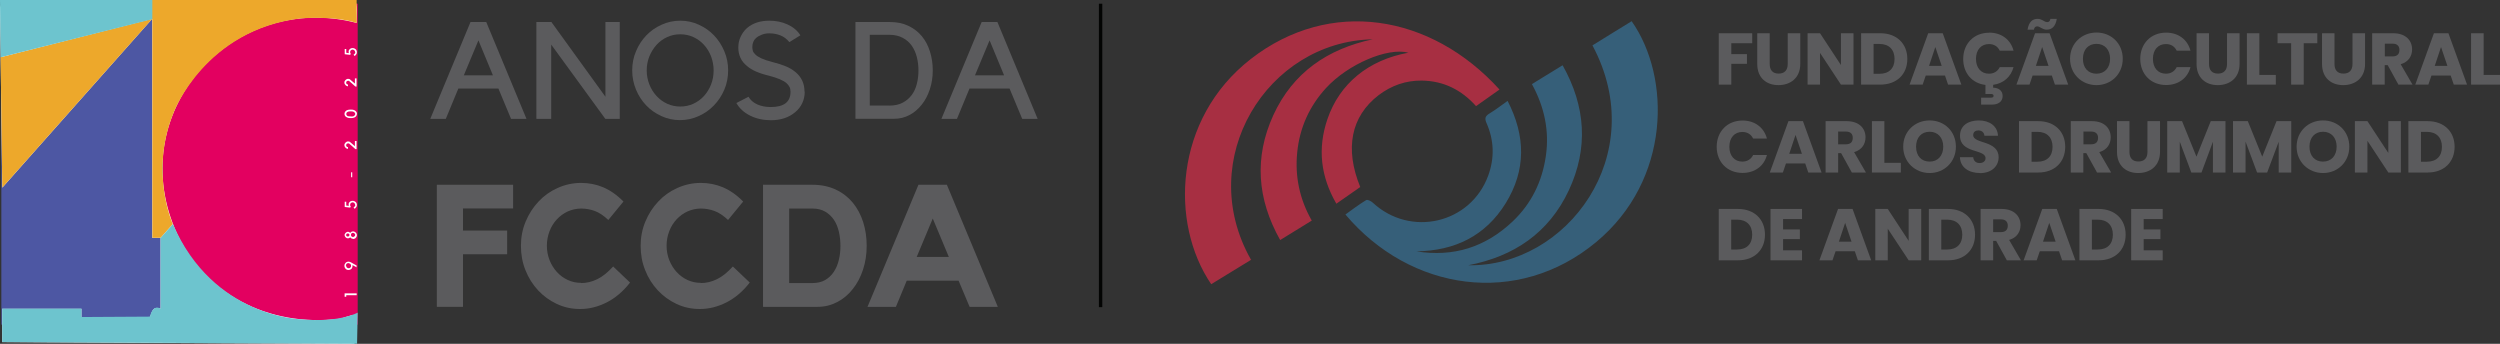 <?xml version="1.0" encoding="UTF-8"?><svg id="Camada_2" xmlns="http://www.w3.org/2000/svg" viewBox="0 0 242.88 33.4"><rect x="0" y="0" width="242.88" height="33.4" fill="#333333" stroke="none"/><defs><style>.cls-1{fill:#5b5b5d;}.cls-2{fill:#eda82b;}.cls-3{fill:#030403;}.cls-4{fill:#a72f42;}.cls-4,.cls-5{fill-rule:evenodd;}.cls-6{fill:#fff;}.cls-5{fill:#365f79;}.cls-7{fill:#6dc4ce;}.cls-8{fill:#4d57a3;}.cls-9{fill:#e30060;}</style></defs><g id="Camada_1-2"><path class="cls-1" d="M43.31,11.55h-1.51l3.91-9.41h1.53l3.91,9.41h-1.5l-1.23-2.95h-3.89l-1.22,2.95ZM45.06,7.32h2.83l-1.41-3.4-1.42,3.4Z"/><polygon class="cls-1" points="60.21 2.14 60.21 11.55 58.81 11.55 53.55 4.33 53.55 11.55 52.11 11.55 52.11 2.14 53.57 2.14 58.82 9.4 58.82 2.14 60.21 2.14"/><path class="cls-1" d="M66.09,2.01c.64,0,1.24.13,1.8.39.57.26,1.06.6,1.48,1.04.42.44.75.95,1,1.54.25.59.37,1.21.37,1.86s-.12,1.29-.37,1.87c-.25.58-.58,1.09-1.01,1.53-.42.44-.92.79-1.49,1.04-.57.26-1.17.39-1.81.39s-1.24-.13-1.8-.39c-.57-.26-1.06-.6-1.48-1.04-.42-.44-.75-.95-.99-1.53-.24-.58-.37-1.21-.37-1.87s.12-1.28.37-1.86c.24-.59.58-1.1,1-1.54.42-.44.92-.79,1.49-1.04.57-.26,1.17-.39,1.81-.39M66.09,10.35c.45,0,.88-.09,1.27-.27.39-.18.74-.43,1.03-.75.29-.32.52-.69.69-1.12.17-.43.25-.89.25-1.37s-.09-.94-.25-1.37c-.17-.43-.4-.8-.69-1.12-.29-.32-.64-.57-1.03-.75-.39-.18-.82-.27-1.27-.27s-.88.09-1.27.27c-.39.18-.74.43-1.03.75-.29.32-.52.69-.7,1.12-.17.42-.26.88-.26,1.37s.09.94.26,1.37c.17.43.4.8.7,1.12.29.32.64.57,1.03.75.39.18.82.27,1.27.27"/><path class="cls-1" d="M78.18,8.91c0,.4-.08.77-.24,1.11-.16.34-.39.64-.7.89-.61.51-1.39.77-2.35.77-.74,0-1.42-.15-2.02-.45-.6-.3-1.04-.71-1.33-1.22l1.18-.61c.18.32.46.56.84.74.38.17.82.26,1.32.26,1.28,0,1.92-.49,1.92-1.48,0-.19-.03-.35-.1-.48-.07-.13-.17-.26-.3-.37-.32-.27-.89-.51-1.71-.72-.5-.12-.92-.26-1.26-.41-.34-.15-.63-.33-.86-.53-.56-.45-.84-1.05-.84-1.79,0-.37.07-.72.22-1.04.15-.32.35-.61.62-.85.27-.24.6-.42.96-.54.37-.12.77-.18,1.21-.18.65,0,1.24.12,1.78.37.54.25.96.6,1.24,1.05l-1.07.66c-.26-.31-.55-.53-.89-.66-.34-.13-.69-.19-1.06-.19-.27,0-.51.04-.73.13-.22.09-.41.19-.56.32-.12.11-.21.24-.27.39s-.09.32-.09.5c0,.12.02.23.05.35.03.12.12.24.25.37.13.13.33.25.58.37.26.12.61.24,1.05.35.53.13.98.28,1.34.43.36.15.67.34.92.55.58.48.88,1.11.88,1.9"/><path class="cls-1" d="M83.11,11.55V2.14h3.34c.68,0,1.28.12,1.8.37.52.25.96.58,1.31,1.01.35.42.61.92.79,1.5s.27,1.18.27,1.83-.1,1.27-.29,1.84c-.19.57-.45,1.07-.79,1.49-.34.42-.73.76-1.19,1s-.95.36-1.48.36h-3.76ZM86.4,10.26c.5,0,.93-.09,1.29-.28.35-.18.64-.43.88-.74.23-.31.4-.67.5-1.09.11-.42.16-.85.16-1.3s-.05-.89-.16-1.31c-.11-.42-.27-.79-.5-1.11-.22-.32-.52-.57-.88-.76-.36-.19-.79-.29-1.29-.29h-1.9v6.87h1.9Z"/><path class="cls-1" d="M92.97,11.55h-1.51l3.91-9.41h1.53l3.91,9.41h-1.5l-1.23-2.95h-3.89l-1.22,2.95ZM94.72,7.32h2.83l-1.41-3.4-1.42,3.4Z"/><polygon class="cls-1" points="42.44 17.95 49.85 17.95 49.85 20.25 44.98 20.25 44.98 22.4 49.27 22.4 49.27 24.7 44.98 24.7 44.98 29.81 42.44 29.81 42.44 17.95"/><path class="cls-1" d="M56.44,27.5c.54,0,1.06-.12,1.57-.37.51-.24,1.03-.66,1.56-1.24l1.64,1.56c-.66.85-1.41,1.49-2.25,1.92-.84.43-1.71.65-2.6.65-.8,0-1.56-.16-2.26-.49-.7-.33-1.31-.77-1.83-1.33-.52-.56-.93-1.21-1.22-1.95-.3-.74-.44-1.53-.44-2.37s.15-1.62.46-2.36c.31-.74.72-1.38,1.25-1.94.52-.56,1.14-1,1.86-1.32.71-.32,1.47-.49,2.28-.49.75,0,1.46.14,2.13.42.67.28,1.34.74,1.98,1.39l-1.47,1.79c-.47-.44-.91-.73-1.33-.88-.42-.15-.86-.23-1.31-.23s-.89.1-1.3.28c-.41.19-.76.45-1.06.77s-.54.71-.71,1.15c-.17.44-.26.91-.26,1.41s.09.97.26,1.4.41.82.71,1.15c.3.33.65.59,1.06.78.41.19.84.28,1.3.28"/><path class="cls-1" d="M68.07,27.5c.54,0,1.06-.12,1.57-.37.51-.24,1.03-.66,1.56-1.24l1.64,1.56c-.66.85-1.41,1.49-2.25,1.92-.84.43-1.71.65-2.6.65-.8,0-1.56-.16-2.26-.49-.7-.33-1.31-.77-1.83-1.33-.52-.56-.93-1.21-1.22-1.95-.3-.74-.44-1.53-.44-2.37s.15-1.62.46-2.36c.31-.74.72-1.38,1.25-1.94.52-.56,1.14-1,1.86-1.32.71-.32,1.47-.49,2.28-.49.75,0,1.46.14,2.13.42.67.28,1.34.74,1.98,1.39l-1.47,1.79c-.47-.44-.91-.73-1.33-.88-.42-.15-.86-.23-1.31-.23s-.89.1-1.3.28c-.41.19-.76.45-1.06.77s-.54.71-.71,1.15c-.17.44-.26.91-.26,1.41s.09.97.26,1.4.41.82.71,1.15c.3.33.65.59,1.06.78.41.19.84.28,1.3.28"/><path class="cls-1" d="M78.92,17.95c.86,0,1.62.16,2.28.47.66.31,1.21.74,1.65,1.27.44.54.78,1.17,1.01,1.89.23.73.34,1.49.34,2.31s-.12,1.6-.36,2.32c-.24.72-.57,1.35-1,1.88-.42.54-.93.96-1.51,1.26s-1.21.46-1.89.46h-5.31v-11.86h4.79ZM78.93,27.5c.48,0,.89-.1,1.23-.29.34-.2.62-.46.84-.79.22-.33.39-.72.49-1.15.11-.43.16-.89.16-1.37s-.05-.94-.15-1.38c-.1-.44-.26-.83-.48-1.16-.22-.33-.51-.6-.85-.8-.35-.2-.76-.3-1.24-.3h-2.26v7.24h2.26Z"/><path class="cls-1" d="M91.99,17.95l4.95,11.86h-2.74l-1.07-2.54h-5.04l-1.05,2.54h-2.76l4.95-11.86h2.76ZM92.18,24.96l-1.56-3.73-1.56,3.73h3.11Z"/><rect class="cls-3" x="106.76" y=".36" width=".33" height="29.48"/><rect class="cls-9" x="15.8" y=".36" width="18.95" height="31.18"/><rect class="cls-8" x=".13" y=".36" width="15.67" height="31.18"/><polygon class="cls-6" points="33.64 28.68 33.64 28.83 33.48 28.83 33.48 28.5 34.65 28.5 34.65 28.68 33.64 28.68"/><path class="cls-6" d="M34.2,26.06c-.04.05-.09.09-.15.12-.06.03-.12.05-.19.05-.06,0-.11-.01-.16-.03-.05-.02-.09-.05-.13-.09-.03-.04-.06-.08-.08-.13-.02-.05-.03-.1-.03-.16s.01-.11.03-.15c.02-.05.05-.09.08-.13.04-.04.08-.07.13-.09.05-.02.1-.03.16-.03.04,0,.08,0,.11.02s.07.03.11.04c0,0,.02.01.04.02.02.01.04.03.07.04.03.02.06.03.09.05.03.02.07.04.1.06.08.04.16.09.26.14v.18l-.4-.22c.01.06.02.11,0,.17,0,.05-.03.1-.06.14M33.63,25.82s0,.07.02.09c.01.03.03.06.05.08s.05.04.08.05c.03.01.06.02.09.02.04,0,.08,0,.11-.03.04-.02.07-.04.09-.08.01-.02.03-.04.03-.07,0-.03.01-.05,0-.08,0-.03,0-.06-.02-.09-.01-.03-.03-.05-.06-.08h-.01s-.06-.03-.09-.05c-.03-.01-.06-.02-.08-.02-.03,0-.07,0-.09.02-.03.01-.06.03-.08.05-.02.02-.04.05-.05.08-.01.03-.02.06-.02.09"/><path class="cls-6" d="M34.3,23.2c-.06,0-.11-.01-.16-.04s-.09-.06-.12-.11c-.03.04-.06.06-.1.08-.04.02-.08.02-.12.02s-.08,0-.12-.02c-.04-.02-.07-.04-.1-.07-.03-.03-.05-.06-.07-.1-.02-.04-.03-.08-.03-.12s0-.09.03-.12c.02-.04.04-.07.07-.1.03-.03.06-.05.1-.07.04-.02.08-.03.12-.03s.08,0,.12.03c.04.02.07.04.1.08.01-.02.03-.04.05-.06.02-.02.04-.03.07-.05.02-.01.05-.02.08-.03.03,0,.06-.01.08-.01.05,0,.1.01.14.03.04.02.08.05.12.08.03.03.06.07.08.12.02.04.03.09.03.14s-.01.1-.03.14c-.02.05-.05.08-.08.12-.03.04-.07.06-.12.08-.05.02-.09.03-.14.03M33.63,22.83s0,.04.01.06c0,.02.02.04.04.05.02.01.03.02.05.03s.04.01.06.01c.03,0,.06,0,.08-.02.02-.02.04-.04.06-.06.01-.02.02-.04.02-.07s0-.05-.02-.07c-.01-.02-.03-.04-.06-.06-.03-.02-.05-.02-.08-.02-.02,0-.04,0-.06.01s-.04.02-.05.03c-.01.01-.03.03-.04.05,0,.02-.01.04-.01.06M34.11,22.9s.04.07.07.09c.03.02.07.03.11.03.03,0,.05,0,.08-.02.02-.01.05-.02.07-.04.02-.02.03-.04.05-.06.01-.02.02-.05.02-.08,0-.03,0-.05-.02-.08-.01-.02-.03-.04-.05-.06-.02-.02-.04-.03-.07-.04-.03-.01-.05-.02-.08-.02-.04,0-.08.01-.11.03-.03.02-.06.05-.07.09,0,.03-.01.05-.01.08,0,.03,0,.05.01.08"/><path class="cls-6" d="M34.5,19.9s0-.06-.02-.09c-.01-.03-.03-.06-.05-.08-.02-.02-.05-.04-.08-.05-.03-.01-.06-.02-.09-.02-.04,0-.08.01-.11.03-.04.02-.07.04-.09.07,0,.01-.02.03-.03.05,0,.02-.01.04-.01.06,0,.02,0,.05,0,.07,0,.02,0,.05.02.07.01.02.03.05.04.06l-.06.1-.53-.06v-.51h.15v.37l.25.03c-.02-.06-.02-.12-.02-.18,0-.06.03-.11.06-.15.04-.05.09-.1.14-.12.06-.03.12-.04.19-.04.06,0,.11.01.16.03.05.02.09.05.13.08.04.04.07.08.09.13.02.05.03.1.03.16,0,.06-.01.12-.04.18-.03.05-.07.1-.11.14-.02.02-.06.04-.09.05l-.08-.14s.05-.02.07-.04c.03-.02.05-.05.07-.08.02-.03.03-.07.03-.11"/><rect class="cls-6" x="34.11" y="16.74" width=".11" height=".48"/><path class="cls-6" d="M34.65,14.49h-.12l-.38-.34c-.06-.05-.11-.09-.14-.12-.03-.03-.06-.05-.08-.07-.02-.02-.04-.03-.05-.03-.01,0-.03,0-.06,0-.06,0-.11.02-.14.05-.03.04-.05.08-.05.13,0,.03,0,.05.01.07.01.02.03.04.04.06.02.02.04.03.06.04.02,0,.04.01.07.01v.17s-.09,0-.13-.03c-.04-.02-.08-.04-.11-.08-.03-.03-.06-.07-.08-.11-.02-.04-.03-.09-.03-.14s0-.1.03-.14c.02-.04.05-.08.08-.11.03-.03.07-.06.11-.08.04-.02.09-.03.13-.03.03,0,.07,0,.1.01.03,0,.06.02.09.04l.48.41v-.5h.16v.75Z"/><path class="cls-6" d="M34.67,11.07c0,.06-.01.11-.04.16-.03.05-.06.09-.11.13-.05.04-.1.06-.17.08-.06.02-.13.03-.2.03h-.14c-.08,0-.15-.01-.22-.03-.06-.02-.12-.05-.17-.08-.05-.04-.08-.08-.11-.13s-.04-.11-.04-.17.01-.12.04-.17.06-.09.11-.13c.05-.04.1-.06.17-.08.07-.02.14-.03.22-.03h.14c.08,0,.15.01.21.03.06.02.12.05.17.09.05.04.08.08.11.13.03.05.04.1.04.16M34.15,11.32c.05,0,.1,0,.15-.02.05-.01.09-.03.12-.06.03-.02.05-.05.07-.08.02-.03.02-.06.02-.09,0-.04,0-.07-.03-.1-.02-.03-.04-.05-.07-.08-.03-.02-.07-.04-.11-.05-.04-.01-.09-.02-.15-.02h-.14c-.12,0-.22.03-.29.08-.05.04-.08.1-.08.17s.03.13.08.17c.06.05.16.07.29.07h.14Z"/><path class="cls-6" d="M34.65,8.41h-.12l-.38-.34c-.06-.05-.11-.09-.14-.12-.03-.03-.06-.05-.08-.07-.02-.02-.04-.03-.05-.03-.01,0-.03,0-.06,0-.06,0-.11.02-.14.05-.03.04-.05.08-.05.13,0,.03,0,.05.01.07.01.02.03.04.04.06.02.02.04.03.06.04.02,0,.04.01.07.01v.17s-.09,0-.13-.03c-.04-.02-.08-.04-.11-.08-.03-.03-.06-.07-.08-.11-.02-.04-.03-.09-.03-.14s0-.1.03-.14c.02-.04.05-.08.08-.11.03-.03.07-.06.11-.08.04-.02.09-.03.13-.03.03,0,.07,0,.1.01.03,0,.06.02.09.04l.48.41v-.5h.16v.75Z"/><path class="cls-6" d="M34.5,5.06s0-.06-.02-.09c-.01-.03-.03-.06-.05-.08-.02-.02-.05-.04-.08-.05-.03-.01-.06-.02-.09-.02-.04,0-.08.01-.11.03-.04.02-.07.04-.09.07,0,.01-.02.03-.03.05,0,.02-.01.04-.01.06,0,.02,0,.05,0,.07,0,.02,0,.05.02.07.01.02.03.05.04.06l-.06.1-.53-.06v-.51h.15v.37l.25.03c-.02-.06-.02-.12-.02-.18,0-.06.03-.11.06-.15.04-.05.09-.1.14-.12.06-.03.12-.04.19-.04.06,0,.11.01.16.03.05.02.09.05.13.08.04.04.07.08.09.13.02.05.03.1.03.16,0,.06-.01.12-.04.18-.03.05-.07.1-.11.14-.02.02-.06.04-.09.05l-.08-.14s.05-.02.07-.04c.03-.02.05-.05.07-.08.02-.03.03-.07.03-.11"/><path class="cls-6" d="M34.35,0c.52.16.24,1.74.3,2.23C22.74-.88,12.13,10.63,16.99,22.22c2.68,6.39,9.17,9.55,15.92,8.76.38-.04,1.24-.41,1.42-.36.56.14.36,2.31.09,2.79l-34.21-.17v-3.24h7.7v.81h6.58c.25,0,.16-1.23,1.11-.81v-6.89h-.81V1.82L.22,18.23,0,.7.31,0h34.03Z"/><polygon class="cls-2" points=".22 18.23 14.8 1.82 .06 5.56 .22 18.23"/><polygon class="cls-7" points="0 0 .06 5.56 22.22 0 0 0"/><path class="cls-2" d="M34.65,2.23V0H14.8v23.1h.81l1.18-1.33s-2.32-5.07.11-10.91c0,0,3.04-7.95,12.31-9.07,0,0,3.23-.29,5.44.44"/><path class="cls-7" d="M34.69,33.4l.06-3.03s-1.72,1-5.53.65c0,0-8.51-.2-12.42-9.25l-1.19,1.33v6.89s-.74-.52-1.04.77l-6.65.04v-.81H.21v3.24l34.48.17Z"/><polygon class="cls-1" points="166.98 3.23 170.23 3.23 170.23 4.2 168.2 4.2 168.2 5.26 169.72 5.26 169.72 6.2 168.2 6.2 168.2 8.22 166.98 8.22 166.98 3.23"/><path class="cls-1" d="M170.71,3.23h1.22v2.99c0,.59.29.93.87.93s.88-.34.88-.93v-2.99h1.22v2.98c0,1.38-.97,2.06-2.12,2.06s-2.06-.68-2.06-2.06v-2.98Z"/><polygon class="cls-1" points="180.07 3.23 180.07 8.22 178.85 8.22 176.82 5.14 176.82 8.22 175.61 8.22 175.61 3.23 176.82 3.23 178.85 6.32 178.85 3.23 180.07 3.23"/><path class="cls-1" d="M185.3,5.73c0,1.48-1.02,2.49-2.62,2.49h-1.87V3.23h1.87c1.59,0,2.62,1.01,2.62,2.5M182.6,7.17c.92,0,1.46-.53,1.46-1.44s-.54-1.46-1.46-1.46h-.58v2.9h.58Z"/><path class="cls-1" d="M188.95,7.34h-1.86l-.3.88h-1.27l1.81-4.99h1.41l1.81,4.99h-1.29l-.3-.88ZM188.02,4.57l-.61,1.83h1.23l-.62-1.83Z"/><path class="cls-1" d="M193.25,3.17c1.19,0,2.08.67,2.37,1.75h-1.34c-.21-.43-.58-.64-1.05-.64-.75,0-1.26.55-1.26,1.44s.51,1.44,1.26,1.44c.46,0,.84-.21,1.05-.64h1.34c-.26.96-.99,1.59-1.98,1.72v.28c.43,0,.92.22.92.81s-.5.83-.99.83h-1.1v-.67h.93c.18,0,.28-.04.28-.18s-.11-.18-.28-.18h-.51v-.88c-1.29-.15-2.16-1.14-2.16-2.52,0-1.49,1.04-2.55,2.51-2.55"/><path class="cls-1" d="M199.33,7.34h-1.86l-.3.88h-1.27l1.81-4.99h1.41l1.81,4.99h-1.29l-.3-.88ZM197.96,1.83c.43,0,.65.32.93.32.16,0,.28-.1.31-.32h.62c-.12.75-.48,1.05-.98,1.05-.43,0-.65-.32-.93-.32-.16,0-.28.1-.31.32h-.62c.12-.75.48-1.05.98-1.05M198.4,4.57l-.61,1.83h1.23l-.62-1.83Z"/><path class="cls-1" d="M203.68,8.27c-1.41,0-2.57-1.06-2.57-2.56s1.15-2.55,2.57-2.55,2.55,1.05,2.55,2.55-1.14,2.56-2.55,2.56M203.68,7.16c.8,0,1.32-.58,1.32-1.45s-.52-1.45-1.32-1.45-1.32.56-1.32,1.45.51,1.45,1.32,1.45"/><path class="cls-1" d="M210.44,3.17c1.19,0,2.08.67,2.37,1.75h-1.34c-.21-.43-.58-.64-1.05-.64-.75,0-1.26.55-1.26,1.44s.51,1.44,1.26,1.44c.46,0,.84-.21,1.05-.64h1.34c-.28,1.08-1.18,1.74-2.37,1.74-1.47,0-2.51-1.05-2.51-2.54s1.04-2.55,2.51-2.55"/><path class="cls-1" d="M213.39,3.23h1.22v2.99c0,.59.29.93.87.93s.88-.34.88-.93v-2.99h1.22v2.98c0,1.38-.97,2.06-2.12,2.06s-2.06-.68-2.06-2.06v-2.98Z"/><polygon class="cls-1" points="219.5 3.23 219.5 7.28 221.1 7.28 221.1 8.22 218.29 8.22 218.29 3.23 219.5 3.23"/><polygon class="cls-1" points="221.27 3.23 225.13 3.23 225.13 4.2 223.81 4.2 223.81 8.22 222.59 8.22 222.59 4.2 221.27 4.2 221.27 3.23"/><path class="cls-1" d="M225.58,3.23h1.22v2.99c0,.59.29.93.87.93s.88-.34.88-.93v-2.99h1.22v2.98c0,1.38-.97,2.06-2.12,2.06s-2.06-.68-2.06-2.06v-2.98Z"/><path class="cls-1" d="M232.51,3.23c1.22,0,1.83.71,1.83,1.57,0,.63-.34,1.22-1.11,1.44l1.15,1.98h-1.37l-1.04-1.89h-.29v1.89h-1.22V3.23h2.04ZM232.44,4.24h-.75v1.24h.75c.46,0,.67-.23.67-.63,0-.37-.21-.61-.67-.61"/><path class="cls-1" d="M238.08,7.34h-1.86l-.3.88h-1.27l1.81-4.99h1.41l1.81,4.99h-1.29l-.3-.88ZM237.15,4.57l-.61,1.83h1.23l-.62-1.83Z"/><polygon class="cls-1" points="241.29 3.23 241.29 7.28 242.88 7.28 242.88 8.22 240.07 8.22 240.07 3.23 241.29 3.23"/><path class="cls-1" d="M169.29,11.71c1.19,0,2.08.67,2.37,1.75h-1.34c-.21-.43-.58-.64-1.05-.64-.75,0-1.26.55-1.26,1.44s.51,1.44,1.26,1.44c.46,0,.84-.21,1.05-.64h1.34c-.28,1.08-1.18,1.74-2.37,1.74-1.47,0-2.51-1.05-2.51-2.54s1.04-2.55,2.51-2.55"/><path class="cls-1" d="M175.37,15.88h-1.86l-.3.88h-1.27l1.81-4.99h1.41l1.81,4.99h-1.29l-.3-.88ZM174.44,13.11l-.61,1.83h1.23l-.62-1.83Z"/><path class="cls-1" d="M179.4,11.77c1.22,0,1.84.7,1.84,1.57,0,.63-.34,1.22-1.11,1.44l1.15,1.98h-1.37l-1.04-1.88h-.29v1.88h-1.22v-4.99h2.04ZM179.33,12.78h-.75v1.24h.75c.46,0,.67-.23.67-.63,0-.37-.21-.61-.67-.61"/><polygon class="cls-1" points="183.07 11.77 183.07 15.82 184.67 15.82 184.67 16.76 181.86 16.76 181.86 11.77 183.07 11.77"/><path class="cls-1" d="M187.47,16.81c-1.41,0-2.57-1.06-2.57-2.56s1.15-2.55,2.57-2.55,2.55,1.05,2.55,2.55-1.14,2.56-2.55,2.56M187.47,15.7c.8,0,1.32-.58,1.32-1.45s-.52-1.45-1.32-1.45-1.32.56-1.32,1.45.51,1.45,1.32,1.45"/><path class="cls-1" d="M192.36,16.81c-1.07,0-1.91-.53-1.95-1.54h1.29c.04.38.28.57.62.57s.58-.18.58-.47c0-.92-2.5-.43-2.48-2.2,0-.95.78-1.47,1.82-1.47s1.82.54,1.87,1.49h-1.32c-.02-.32-.25-.51-.58-.52-.29,0-.51.14-.51.46,0,.87,2.47.48,2.47,2.15,0,.84-.65,1.54-1.82,1.54"/><path class="cls-1" d="M200.64,14.26c0,1.48-1.02,2.5-2.62,2.5h-1.87v-4.99h1.87c1.59,0,2.62,1.01,2.62,2.49M197.95,15.71c.92,0,1.46-.53,1.46-1.44s-.54-1.46-1.46-1.46h-.58v2.9h.58Z"/><path class="cls-1" d="M203.23,11.77c1.22,0,1.83.7,1.83,1.57,0,.63-.34,1.22-1.11,1.44l1.15,1.98h-1.37l-1.04-1.88h-.29v1.88h-1.22v-4.99h2.04ZM203.16,12.78h-.75v1.24h.75c.46,0,.67-.23.67-.63,0-.37-.21-.61-.67-.61"/><path class="cls-1" d="M205.66,11.77h1.22v2.99c0,.59.29.93.87.93s.88-.34.88-.93v-2.99h1.22v2.98c0,1.38-.97,2.06-2.12,2.06s-2.06-.68-2.06-2.06v-2.98Z"/><polygon class="cls-1" points="210.55 11.77 211.99 11.77 213.39 15.22 214.78 11.77 216.21 11.77 216.21 16.76 214.99 16.76 214.99 13.77 213.88 16.76 212.89 16.76 211.77 13.76 211.77 16.76 210.55 16.76 210.55 11.77"/><polygon class="cls-1" points="216.94 11.77 218.38 11.77 219.78 15.22 221.17 11.77 222.6 11.77 222.6 16.76 221.38 16.76 221.38 13.77 220.26 16.76 219.28 16.76 218.16 13.76 218.16 16.76 216.94 16.76 216.94 11.77"/><path class="cls-1" d="M225.69,16.81c-1.41,0-2.57-1.06-2.57-2.56s1.15-2.55,2.57-2.55,2.55,1.05,2.55,2.55-1.14,2.56-2.55,2.56M225.69,15.7c.8,0,1.32-.58,1.32-1.45s-.52-1.45-1.32-1.45-1.32.56-1.32,1.45.51,1.45,1.32,1.45"/><polygon class="cls-1" points="233.25 11.77 233.25 16.76 232.03 16.76 230 13.68 230 16.76 228.78 16.76 228.78 11.77 230 11.77 232.03 14.86 232.03 11.77 233.25 11.77"/><path class="cls-1" d="M238.47,14.26c0,1.48-1.02,2.5-2.62,2.5h-1.87v-4.99h1.87c1.59,0,2.62,1.01,2.62,2.49M235.78,15.71c.92,0,1.46-.53,1.46-1.44s-.54-1.46-1.46-1.46h-.58v2.9h.58Z"/><path class="cls-1" d="M171.47,22.8c0,1.48-1.02,2.49-2.62,2.49h-1.87v-4.99h1.87c1.59,0,2.62,1.01,2.62,2.5M168.77,24.24c.92,0,1.46-.53,1.46-1.44s-.54-1.46-1.46-1.46h-.58v2.9h.58Z"/><polygon class="cls-1" points="175.07 21.28 173.23 21.28 173.23 22.29 174.86 22.29 174.86 23.23 173.23 23.23 173.23 24.32 175.07 24.32 175.07 25.29 172.01 25.29 172.01 20.3 175.07 20.3 175.07 21.28"/><path class="cls-1" d="M180.19,24.41h-1.86l-.3.88h-1.27l1.81-4.99h1.41l1.81,4.99h-1.29l-.3-.88ZM179.26,21.65l-.61,1.83h1.23l-.62-1.83Z"/><polygon class="cls-1" points="186.65 20.3 186.65 25.29 185.43 25.29 183.4 22.22 183.4 25.29 182.19 25.29 182.19 20.3 183.4 20.3 185.43 23.4 185.43 20.3 186.65 20.3"/><path class="cls-1" d="M191.88,22.8c0,1.48-1.02,2.49-2.62,2.49h-1.87v-4.99h1.87c1.59,0,2.62,1.01,2.62,2.5M189.18,24.24c.92,0,1.46-.53,1.46-1.44s-.54-1.46-1.46-1.46h-.58v2.9h.58Z"/><path class="cls-1" d="M194.46,20.3c1.22,0,1.84.71,1.84,1.57,0,.63-.34,1.22-1.11,1.44l1.15,1.98h-1.37l-1.04-1.89h-.29v1.89h-1.22v-4.99h2.04ZM194.39,21.31h-.75v1.24h.75c.46,0,.67-.23.67-.63,0-.37-.21-.61-.67-.61"/><path class="cls-1" d="M200.03,24.41h-1.86l-.3.88h-1.27l1.81-4.99h1.41l1.81,4.99h-1.29l-.3-.88ZM199.09,21.65l-.61,1.83h1.23l-.62-1.83Z"/><path class="cls-1" d="M206.51,22.8c0,1.48-1.02,2.49-2.62,2.49h-1.87v-4.99h1.87c1.59,0,2.62,1.01,2.62,2.5M203.81,24.24c.92,0,1.46-.53,1.46-1.44s-.54-1.46-1.46-1.46h-.58v2.9h.58Z"/><polygon class="cls-1" points="210.11 21.28 208.26 21.28 208.26 22.29 209.89 22.29 209.89 23.23 208.26 23.23 208.26 24.32 210.11 24.32 210.11 25.29 207.05 25.29 207.05 20.3 210.11 20.3 210.11 21.28"/><path class="cls-4" d="M121.56,25.23c-1.32.81-2.6,1.6-3.89,2.38-4.04-5.94-3.64-16.05,3.85-21.88,7.67-5.96,17.48-4.39,24.16,2.97-.75.53-1.49,1.05-2.28,1.61-1.41-1.58-3.15-2.45-5.26-2.48-1.55-.02-2.96.47-4.21,1.42-2.67,2.05-3.31,5.18-1.78,8.92-.74.52-1.49,1.04-2.32,1.62-1.53-2.65-1.84-5.36-.87-8.21,1.18-3.46,3.99-5.76,7.87-6.46-2.01-.54-5.88,1.11-8.01,3.44-1.61,1.76-2.55,3.84-2.79,6.21-.24,2.33.21,4.55,1.41,6.66-1.04.64-2.02,1.24-3.07,1.89-2.24-3.99-2.54-8.03-.66-12.14,1.9-4.13,5.27-6.43,9.65-7.36-10.23.2-17.36,11.63-11.83,21.4"/><path class="cls-5" d="M146.46,9.79c1.77,3.43,1.8,6.74-.17,9.94-1.97,3.2-4.97,4.64-8.69,4.69,3.61.58,6.73-.41,9.37-2.92,1.81-1.72,2.85-3.86,3.21-6.32.36-2.45-.13-4.78-1.35-7.01.99-.61,1.93-1.19,2.98-1.83,2.25,4,2.52,8.06.6,12.16-1.93,4.12-5.33,6.42-9.77,7.27,9.55.19,17.77-10.72,12.07-21.36.62-.39,1.26-.78,1.89-1.17.64-.39,1.28-.79,1.92-1.18,3.83,5.45,3.81,15.43-3.45,21.46-7.61,6.32-18.04,4.8-24.36-2.68.67-.48,1.32-.98,2.02-1.4.12-.08.48.1.64.25,3.65,3.39,9.5,2.04,11.21-2.62.63-1.71.58-3.44-.16-5.11-.2-.46-.13-.68.28-.93.58-.35,1.12-.77,1.77-1.23"/></g></svg>